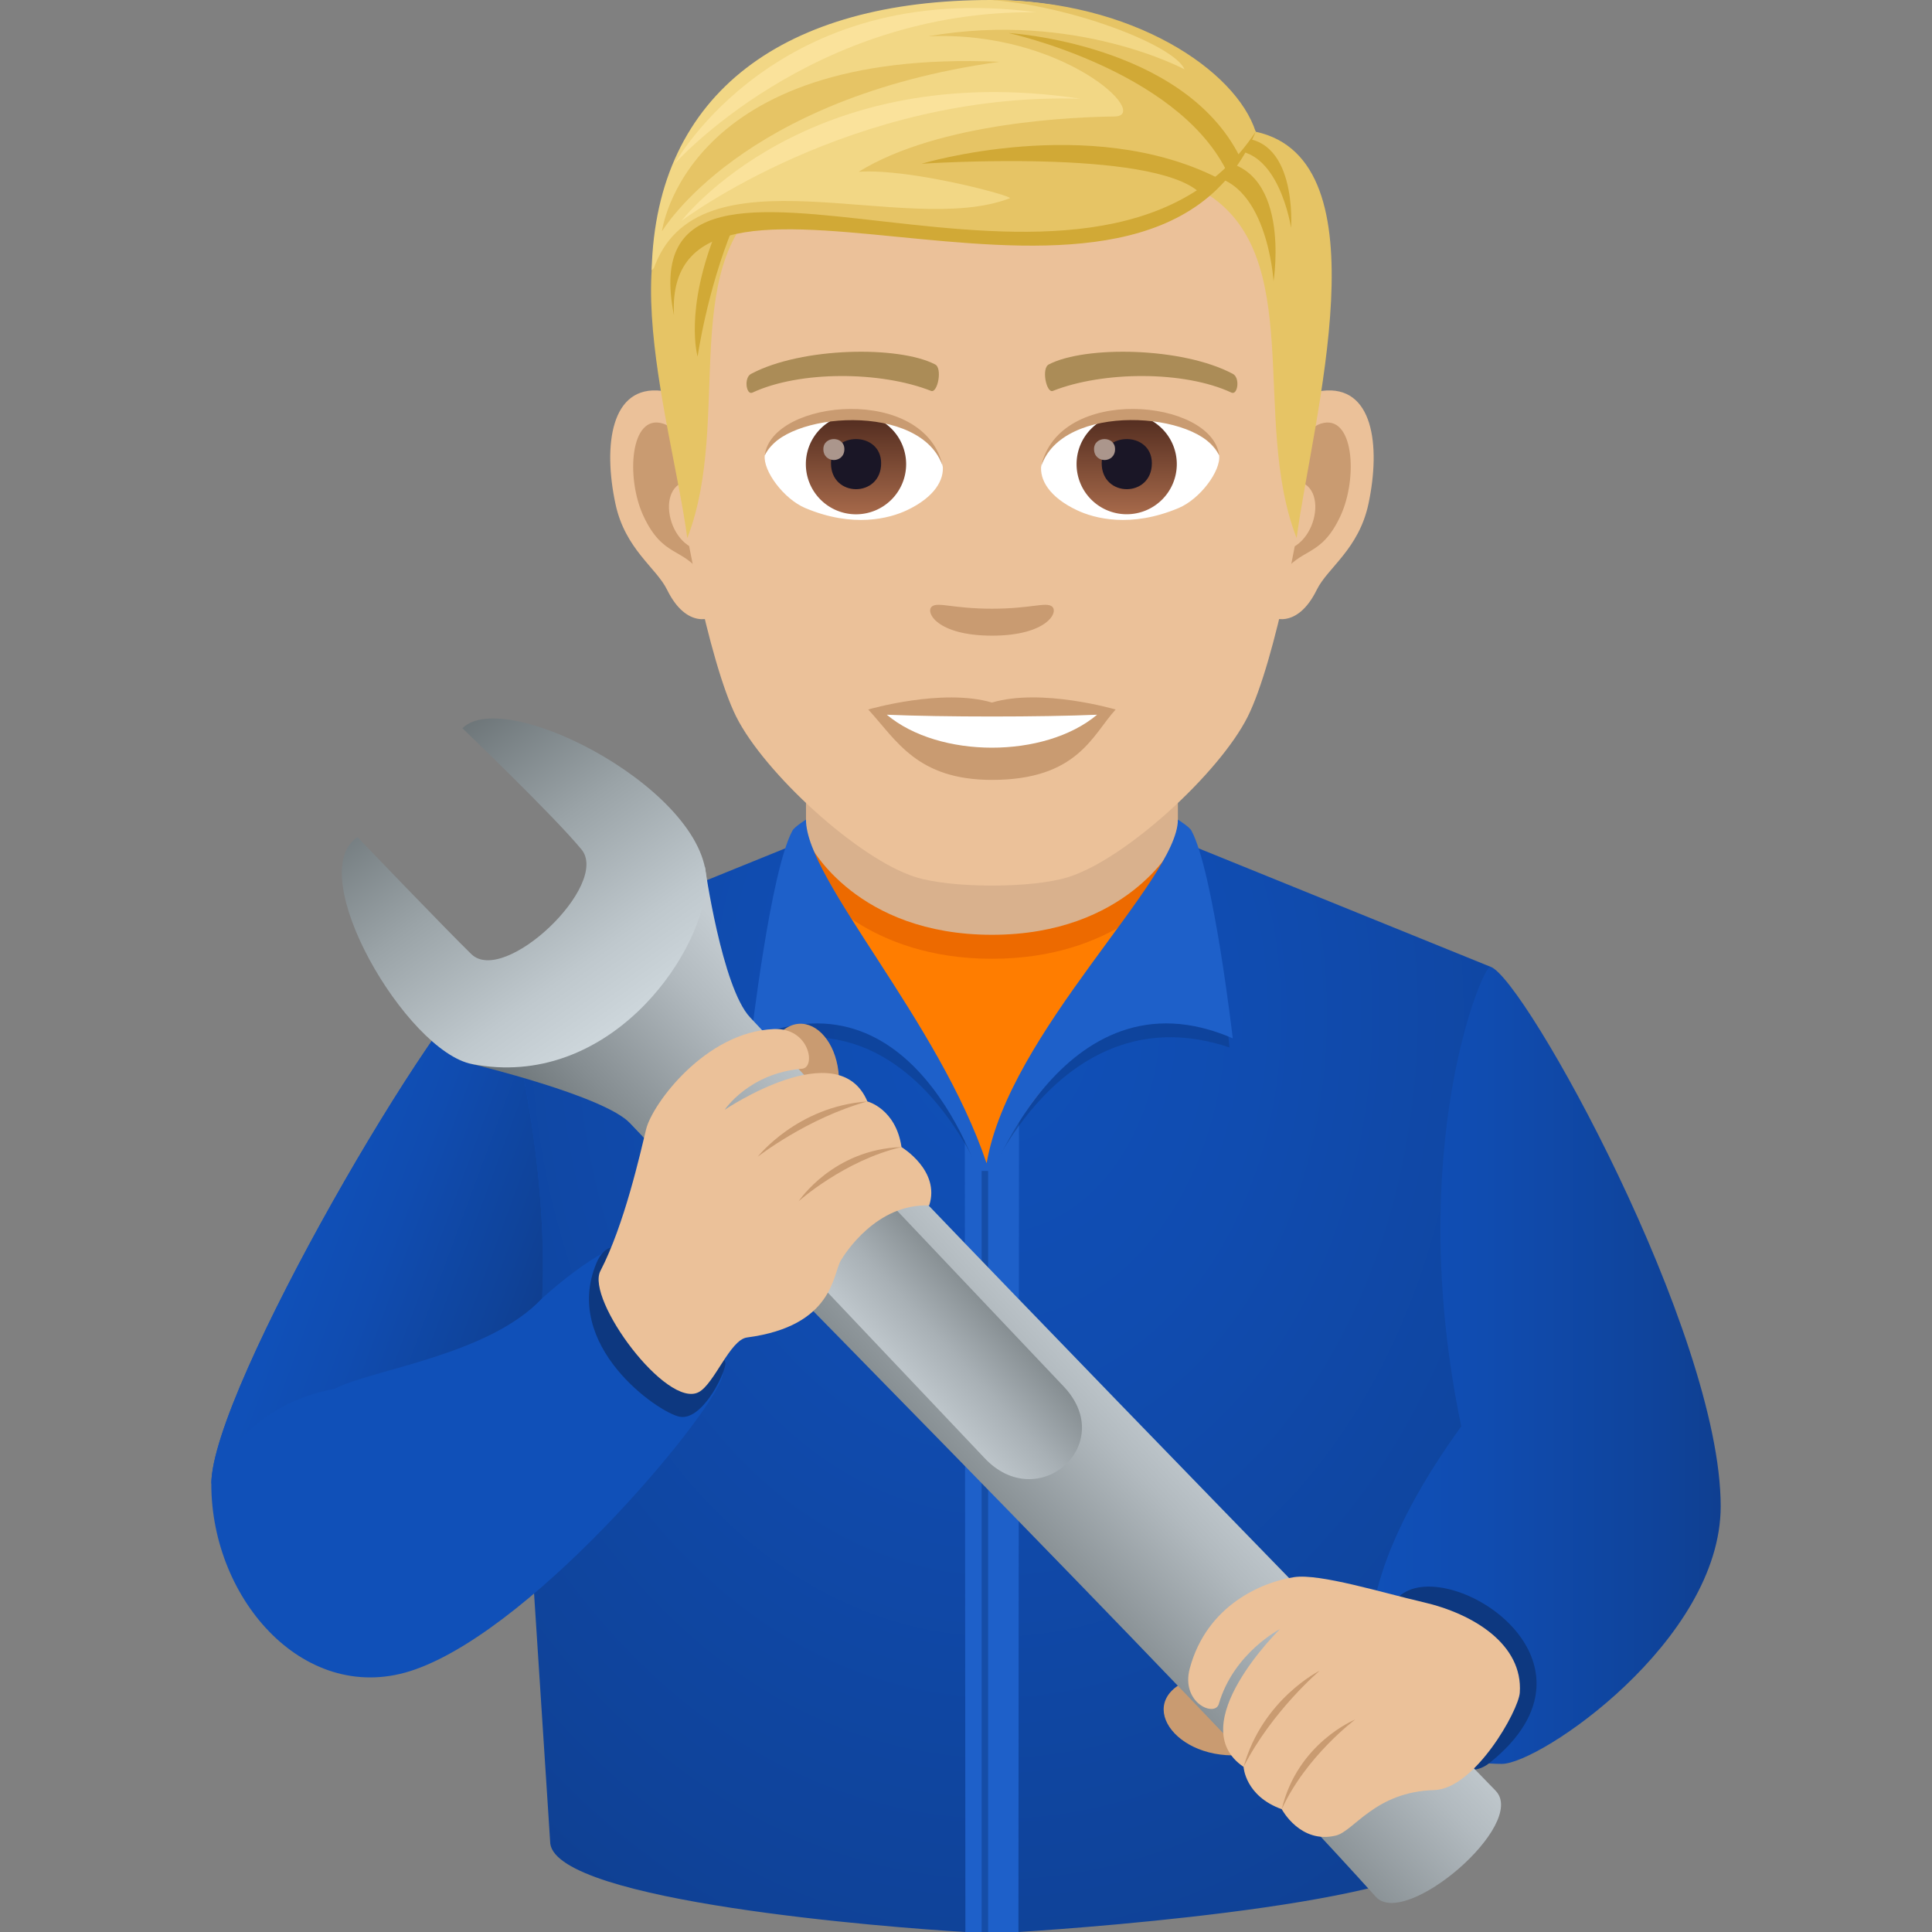 <svg xmlns="http://www.w3.org/2000/svg" xml:space="preserve" style="enable-background:new 0 0 64 64" viewBox="0 0 64 64"><rect x="0" y="0" width="64" height="64" fill="#808080" stroke="none"/><radialGradient id="a" cx="33.026" cy="33.59" r="26.601" gradientTransform="matrix(1 0 0 1.334 0 -11.212)" gradientUnits="userSpaceOnUse"><stop offset="0" style="stop-color:#1050b8"/><stop offset=".326" style="stop-color:#104cb0"/><stop offset=".836" style="stop-color:#0f439a"/><stop offset="1" style="stop-color:#0f3f91"/></radialGradient><path d="M38.663 27.68H27.055l-10.71 4.345 1.884 29.052C18.5 62.996 29.432 63.853 31.98 64c.542-.985 1.214-.96 1.757 0 2.588-.162 14.275-1.03 14.543-2.923l1.093-29.052-10.71-4.345z" style="fill:url(#a)"/><path d="m33.737 64 .025-35.491h-1.808L31.98 64z" style="fill:#1e60c9"/><path d="m26.7 30.588 6.16 2.636 6.159-2.636v-7.565h-12.32z" style="fill:#d9b18d"/><path d="m27.235 30.314 5.43 5.743 5.818-5.744.385-2.292s-1.526 2.946-6.01 2.945c-4.483 0-6.007-2.945-6.007-2.945l.384 2.293z" style="fill:#ed6a00"/><path d="m27.678 31.398 5.003 7.141 5.36-7.141.694-2.062s-1.746 2.425-5.876 2.425c-4.131 0-5.875-2.425-5.875-2.425l.694 2.062z" style="fill:#ff7d00"/><path d="M40.728 34.699s-.533-5.675-1.261-7.013c-.07-.129-.448-.363-.448-.363 0 2.002-6.336 11.216-6.336 11.216s-5.984-9.214-5.984-11.216c0 0-.377.234-.448.363-.728 1.338-1.26 7.013-1.26 7.013 5.281-1.86 7.643 4.549 7.643 4.549s2.56-6.41 8.094-4.55z" style="opacity:.5;fill:#0d3b87"/><path d="M40.837 34.396s-.642-5.543-1.37-6.881c-.07-.13-.448-.364-.448-.364 0 2.003-5.601 7.047-6.336 11.388-1.578-4.714-5.984-9.385-5.984-11.388 0 0-.377.234-.448.364-.728 1.338-1.37 6.881-1.37 6.881 5.68-2.466 7.735 5.099 7.735 5.099s2.542-7.566 8.221-5.099z" style="fill:#1e60c9"/><path d="M32.518 38.79h.215V64h-.215z" style="opacity:.5;fill:#0d3b87"/><path d="M16.345 32.025C14.605 33.069 7 46.03 7 49.162c0 3.868 3.158 7.41 6.746 6.143 4.147-1.463 10.197-8.882 10.197-9.799 0-.454.28-8.103-5.983-2.501.219-4.76-1.109-9.996-1.615-10.98z" style="fill:#1050b8"/><linearGradient id="b" x1="17.894" x2="10.507" y1="42.892" y2="40.163" gradientUnits="userSpaceOnUse"><stop offset="0" style="stop-color:#0f3f91"/><stop offset=".164" style="stop-color:#0f439a"/><stop offset=".674" style="stop-color:#104cb0"/><stop offset="1" style="stop-color:#1050b8"/></linearGradient><path d="M16.345 32.025C14.605 33.069 7 46.03 7 49.162c.647-1.51 2.038-2.776 4.07-3.151 1.255-.654 5.122-1.109 6.89-3.006.219-4.76-1.109-9.996-1.615-10.98z" style="fill:url(#b)"/><path d="M19.76 41.836c-1.153 2.741 2.036 4.951 2.75 5.094.715.142 1.452-1.291 1.52-1.741.068-.45-3.349-5.545-4.27-3.353z" style="fill:#0d3880"/><linearGradient id="c" x1="45.378" x2="57" y1="45.227" y2="45.227" gradientUnits="userSpaceOnUse"><stop offset="0" style="stop-color:#1050b8"/><stop offset=".326" style="stop-color:#104cb0"/><stop offset=".836" style="stop-color:#0f439a"/><stop offset="1" style="stop-color:#0f3f91"/></linearGradient><path d="M49.75 58.431c1.256.003 7.25-4.078 7.25-8.535 0-5.752-6.5-17.503-7.627-17.872-.249-.08-2.873 6.07-.967 15.226-5.377 7.438-2.747 11.172 1.344 11.181z" style="fill:url(#c)"/><path d="M46.415 52.827c1.652-1.271 7.147 2.202 2.922 5.577-1.782 1.423-4.573-4.307-2.922-5.577z" style="fill:#0d3880"/><path d="M39.073 55.806c-1.466.907.343 2.934 2.88 2.178 1.026-.305-1.984-2.732-2.88-2.178zM25.774 34.28c1.182-1.253 2.82.913 1.575 3.242-.503.94-2.297-2.478-1.575-3.243z" style="fill:#c99b71"/><linearGradient id="d" x1="28.751" x2="36.555" y1="51.58" y2="44.33" gradientUnits="userSpaceOnUse"><stop offset="0" style="stop-color:#565e61"/><stop offset=".381" style="stop-color:#858d91"/><stop offset=".793" style="stop-color:#b2babf"/><stop offset="1" style="stop-color:#c4ccd1"/></linearGradient><path d="M49.545 59.32c-6.364-6.572-18.683-19.162-24.702-25.623-.928-.995-1.493-4.992-1.493-4.992l-7.708 6.545s4.382 1.049 5.23 1.96c2.116 2.269 18.465 18.684 24.701 25.622.972 1.082 5.046-2.402 3.972-3.511z" style="fill:url(#d)"/><linearGradient id="e" x1="-70.384" x2="-57.193" y1="387.788" y2="389.35" gradientTransform="rotate(47.772 382.973 299.339)" gradientUnits="userSpaceOnUse"><stop offset="0" style="stop-color:#565e61"/><stop offset=".062" style="stop-color:#5f676a"/><stop offset=".504" style="stop-color:#9aa3a7"/><stop offset=".829" style="stop-color:#bfc8cd"/><stop offset="1" style="stop-color:#cdd6db"/></linearGradient><path d="M23.392 29.349c.256-3.047-6.639-6.66-8.073-5.224 0 0 3.01 2.883 3.941 4.011.968 1.17-2.555 4.53-3.647 3.47-.81-.788-3.771-3.873-3.771-3.873-1.836 1.202 1.624 7.101 3.8 7.517 4.447.852 7.547-3.474 7.75-5.901z" style="fill:url(#e)"/><linearGradient id="f" x1="-46.6" x2="-46.6" y1="195.404" y2="188.685" gradientTransform="rotate(47.772 160.765 204.388)" gradientUnits="userSpaceOnUse"><stop offset="0" style="stop-color:#c4ccd1"/><stop offset=".153" style="stop-color:#bdc5ca"/><stop offset=".384" style="stop-color:#a8b0b5"/><stop offset=".664" style="stop-color:#878f93"/><stop offset=".979" style="stop-color:#596164"/><stop offset="1" style="stop-color:#565e61"/></linearGradient><path d="m32.605 48.29-7.795-8.23c-1.774-1.907.87-4.248 2.647-2.34l7.796 8.228c1.777 1.908-.87 4.249-2.648 2.342z" style="fill:url(#f)"/><path d="M44.256 60.804c.598-.147 1.294-1.45 3.253-1.505 1.343-.038 2.795-2.633 2.836-3.226.109-1.594-1.524-2.614-3.207-3.001-1.31-.301-3.422-.956-4.268-.827-1.03.156-2.883.902-3.456 3.019-.31 1.143.83 1.628.96 1.184.492-1.694 2.025-2.48 2.025-2.48s-3.252 3.175-1.204 4.562c0 0 .047.965 1.265 1.402 0 0 .613 1.164 1.796.872z" style="fill:#ebc199"/><path d="M43.716 55.344s-1.898.942-2.52 3.186c.937-1.844 2.52-3.186 2.52-3.186zm1.177 1.618s-1.91.768-2.433 2.97c.805-1.76 2.433-2.97 2.433-2.97z" style="fill:#c99b71"/><path d="M30.781 39.932c-1.745-.068-2.793 1.597-2.924 1.816-.28.468-.242 2.179-3.112 2.558-.56.073-1.08 1.533-1.597 1.809-1.064.568-3.75-3.07-3.259-4.014.795-1.528 1.323-3.91 1.516-4.698.203-.829 1.96-3.222 4.232-3.314 1.189-.048 1.397 1.276.934 1.314-1.764.146-2.564 1.36-2.564 1.36s3.767-2.549 4.727-.276c0 0 .941.237 1.13 1.512 0 0 1.296.779.917 1.933z" style="fill:#ebc199"/><path d="M25.1 38.32s1.303-1.668 3.634-1.833c-2 .552-3.634 1.832-3.634 1.832zm1.36 1.468s1.133-1.714 3.405-1.79c-1.892.44-3.404 1.79-3.404 1.79z" style="fill:#c99b71"/><path d="M43.802 12.948c-1.694.204-2.917 5.87-1.85 7.367.149.207 1.02.542 1.668-.778.359-.732 1.392-1.342 1.713-2.85.41-1.932.155-3.944-1.531-3.74zm-21.884 0c1.694.204 2.917 5.87 1.85 7.367-.149.207-1.02.542-1.67-.778-.357-.732-1.391-1.342-1.711-2.85-.412-1.932-.155-3.944 1.531-3.74z" style="fill:#ebc199"/><path d="M43.756 14.033c-.442.139-.924.812-1.185 1.93 1.544-.332 1.158 2.24-.185 2.287.013.259.03.524.062.804.646-.938 1.304-.562 1.955-1.958.587-1.258.448-3.406-.647-3.063zM23.15 15.96c-.263-1.116-.744-1.788-1.186-1.928-1.093-.342-1.235 1.806-.648 3.064.651 1.396 1.31 1.02 1.957 1.958.031-.28.05-.547.06-.806-1.329-.062-1.71-2.601-.184-2.288z" style="fill:#c99b71"/><path d="M32.86 2.05c-7.34 0-10.876 5.548-10.433 13.26.088 1.553 1.053 6.615 1.961 8.431.93 1.858 4.042 4.722 5.948 5.316 1.205.373 3.843.373 5.046 0 1.907-.594 5.02-3.458 5.95-5.316.911-1.816 1.873-6.877 1.96-8.43.445-7.713-3.091-13.26-10.433-13.26z" style="fill:#ebc199"/><path d="M40.834 12.382c-1.678-.89-4.89-.933-6.087-.312-.258.118-.087.96.128.88 1.667-.66 4.357-.674 5.919.056.208.095.295-.501.04-.624zm-15.948 0c1.678-.89 4.889-.933 6.087-.312.256.118.087.96-.128.88-1.67-.66-4.357-.674-5.92.056-.207.095-.293-.501-.04-.624z" style="fill:#ab8c57"/><path d="M34.84 20.084c-.209-.146-.7.08-1.98.08-1.278 0-1.77-.226-1.98-.08-.25.177.148.973 1.98.973s2.232-.796 1.98-.973z" style="fill:#c99b71"/><path d="M31.227 15.406c.062.487-.268 1.062-1.18 1.494-.58.275-1.788.597-3.373-.071-.71-.3-1.402-1.231-1.34-1.747.86-1.62 5.088-1.856 5.893.324z" style="fill:#fff"/><linearGradient id="g" x1="-1209.844" x2="-1209.844" y1="170.649" y2="170.143" gradientTransform="translate(7977.155 -1104.145) scale(6.57)" gradientUnits="userSpaceOnUse"><stop offset="0" style="stop-color:#a6694a"/><stop offset="1" style="stop-color:#4f2a1e"/></linearGradient><path d="M28.358 13.715a1.661 1.661 0 1 1-1.663 1.658 1.66 1.66 0 0 1 1.663-1.658z" style="fill:url(#g)"/><path d="M27.527 15.344c0 1.148 1.662 1.148 1.662 0 0-1.066-1.662-1.066-1.662 0z" style="fill:#1a1626"/><path d="M27.275 14.878c0 .481.696.481.696 0 0-.445-.696-.445-.696 0z" style="fill:#ab968c"/><path d="M31.235 15.47c-.675-2.165-5.275-1.845-5.9-.389.23-1.864 5.325-2.357 5.9.39z" style="fill:#c99b71"/><path d="M34.493 15.406c-.062.487.267 1.062 1.18 1.494.58.275 1.786.597 3.371-.071.712-.3 1.404-1.231 1.342-1.747-.86-1.62-5.09-1.856-5.893.324z" style="fill:#fff"/><linearGradient id="h" x1="-1211.178" x2="-1211.178" y1="170.649" y2="170.143" gradientTransform="translate(7994.886 -1104.145) scale(6.57)" gradientUnits="userSpaceOnUse"><stop offset="0" style="stop-color:#a6694a"/><stop offset="1" style="stop-color:#4f2a1e"/></linearGradient><path d="M37.325 13.715a1.66 1.66 0 1 1-1.662 1.658 1.66 1.66 0 0 1 1.662-1.658z" style="fill:url(#h)"/><path d="M36.495 15.344c0 1.148 1.662 1.148 1.662 0 0-1.066-1.662-1.066-1.662 0z" style="fill:#1a1626"/><path d="M36.242 14.878c0 .481.696.481.696 0 0-.445-.697-.445-.697 0z" style="fill:#ab968c"/><path d="M34.485 15.47c.674-2.163 5.271-1.854 5.9-.389-.234-1.864-5.325-2.357-5.9.39z" style="fill:#c99b71"/><path d="m41.596 4.364-1.67 2.021c3.382 2.075 1.49 7.493 3.026 11.44.524-3.938 2.97-12.529-1.355-13.461zm-17.54 1 1.67 1.022c-3.382 2.074-1.422 7.492-2.959 11.44-.523-3.939-3.035-11.53 1.289-12.462z" style="fill:#e6c465"/><path d="M39.826 5.813c2.148-.008 2.362 3.502 2.362 3.502s.644-3.997-2.084-3.997l-.278.495zm-15.55 1.734c-.861 2.103-1.166 4.265-1.166 4.265s-.454-1.514.63-4.189l.536-.076z" style="fill:#d1a936"/><path d="M40.682 4.994c1.679-.174 2.086 2.553 2.086 2.553s.23-3.175-1.902-2.961l-.184.408z" style="fill:#d1a936"/><path d="M41.596 4.364S39.093 0 32.826 0c-6.804 0-11.093 3.049-11.239 8.952 4.168-4.108 15.145 2.28 20.009-4.588z" style="fill:#f2d785"/><path d="M41.596 4.364C40.953 2.349 37.541 0 32.826 0c2.613.185 6.058 1.479 6.413 2.297 0 0-3.615-1.949-8.493-1.094 4.473-.203 7.426 2.64 6.169 2.656-1.225.015-5.772.168-8.47 1.831 1.735-.117 5.162.817 5.006.877-3.455 1.337-10.39-1.843-11.814 2.384 5.356-4.587 15.573 2.802 19.959-4.587z" style="fill:#e6c465"/><path d="M41.596 4.364c-3.575 8.452-19.643-1-19.27 6.077-1.64-8.121 13.981 1.896 19.27-6.077z" style="fill:#d1a936"/><path d="M40.617 5.63c-1.7-3.336-7.21-4.536-7.21-4.536s5.76.33 7.658 4.089l-.448.447zm-.873.755c-1.583-1.482-9.217-.96-9.217-.96s5.565-1.678 9.821.476l-.604.484z" style="fill:#d1a936"/><path d="M21.928 7.665s.749-6.072 11.186-5.618c-8.58 1.19-11.186 5.618-11.186 5.618z" style="fill:#e6c465"/><path d="M22.574 7.317s4.135-5.412 13.213-4.047c-7.575-.221-13.213 4.047-13.213 4.047zm-.227-1.891S26.886.32 34.327.406c-8.598-1.142-11.98 5.02-11.98 5.02z" style="fill:#fae29b"/><path d="M32.86 23.273c-1.65-.486-4.098.23-4.098.23.932 1.015 1.614 2.332 4.098 2.332 2.845 0 3.329-1.495 4.097-2.331 0 0-2.447-.72-4.097-.231z" style="fill:#c99b71"/><path d="M29.376 23.676c1.731 1.452 5.226 1.46 6.967 0-1.843.079-5.11.079-6.967 0z" style="fill:#fff"/></svg>